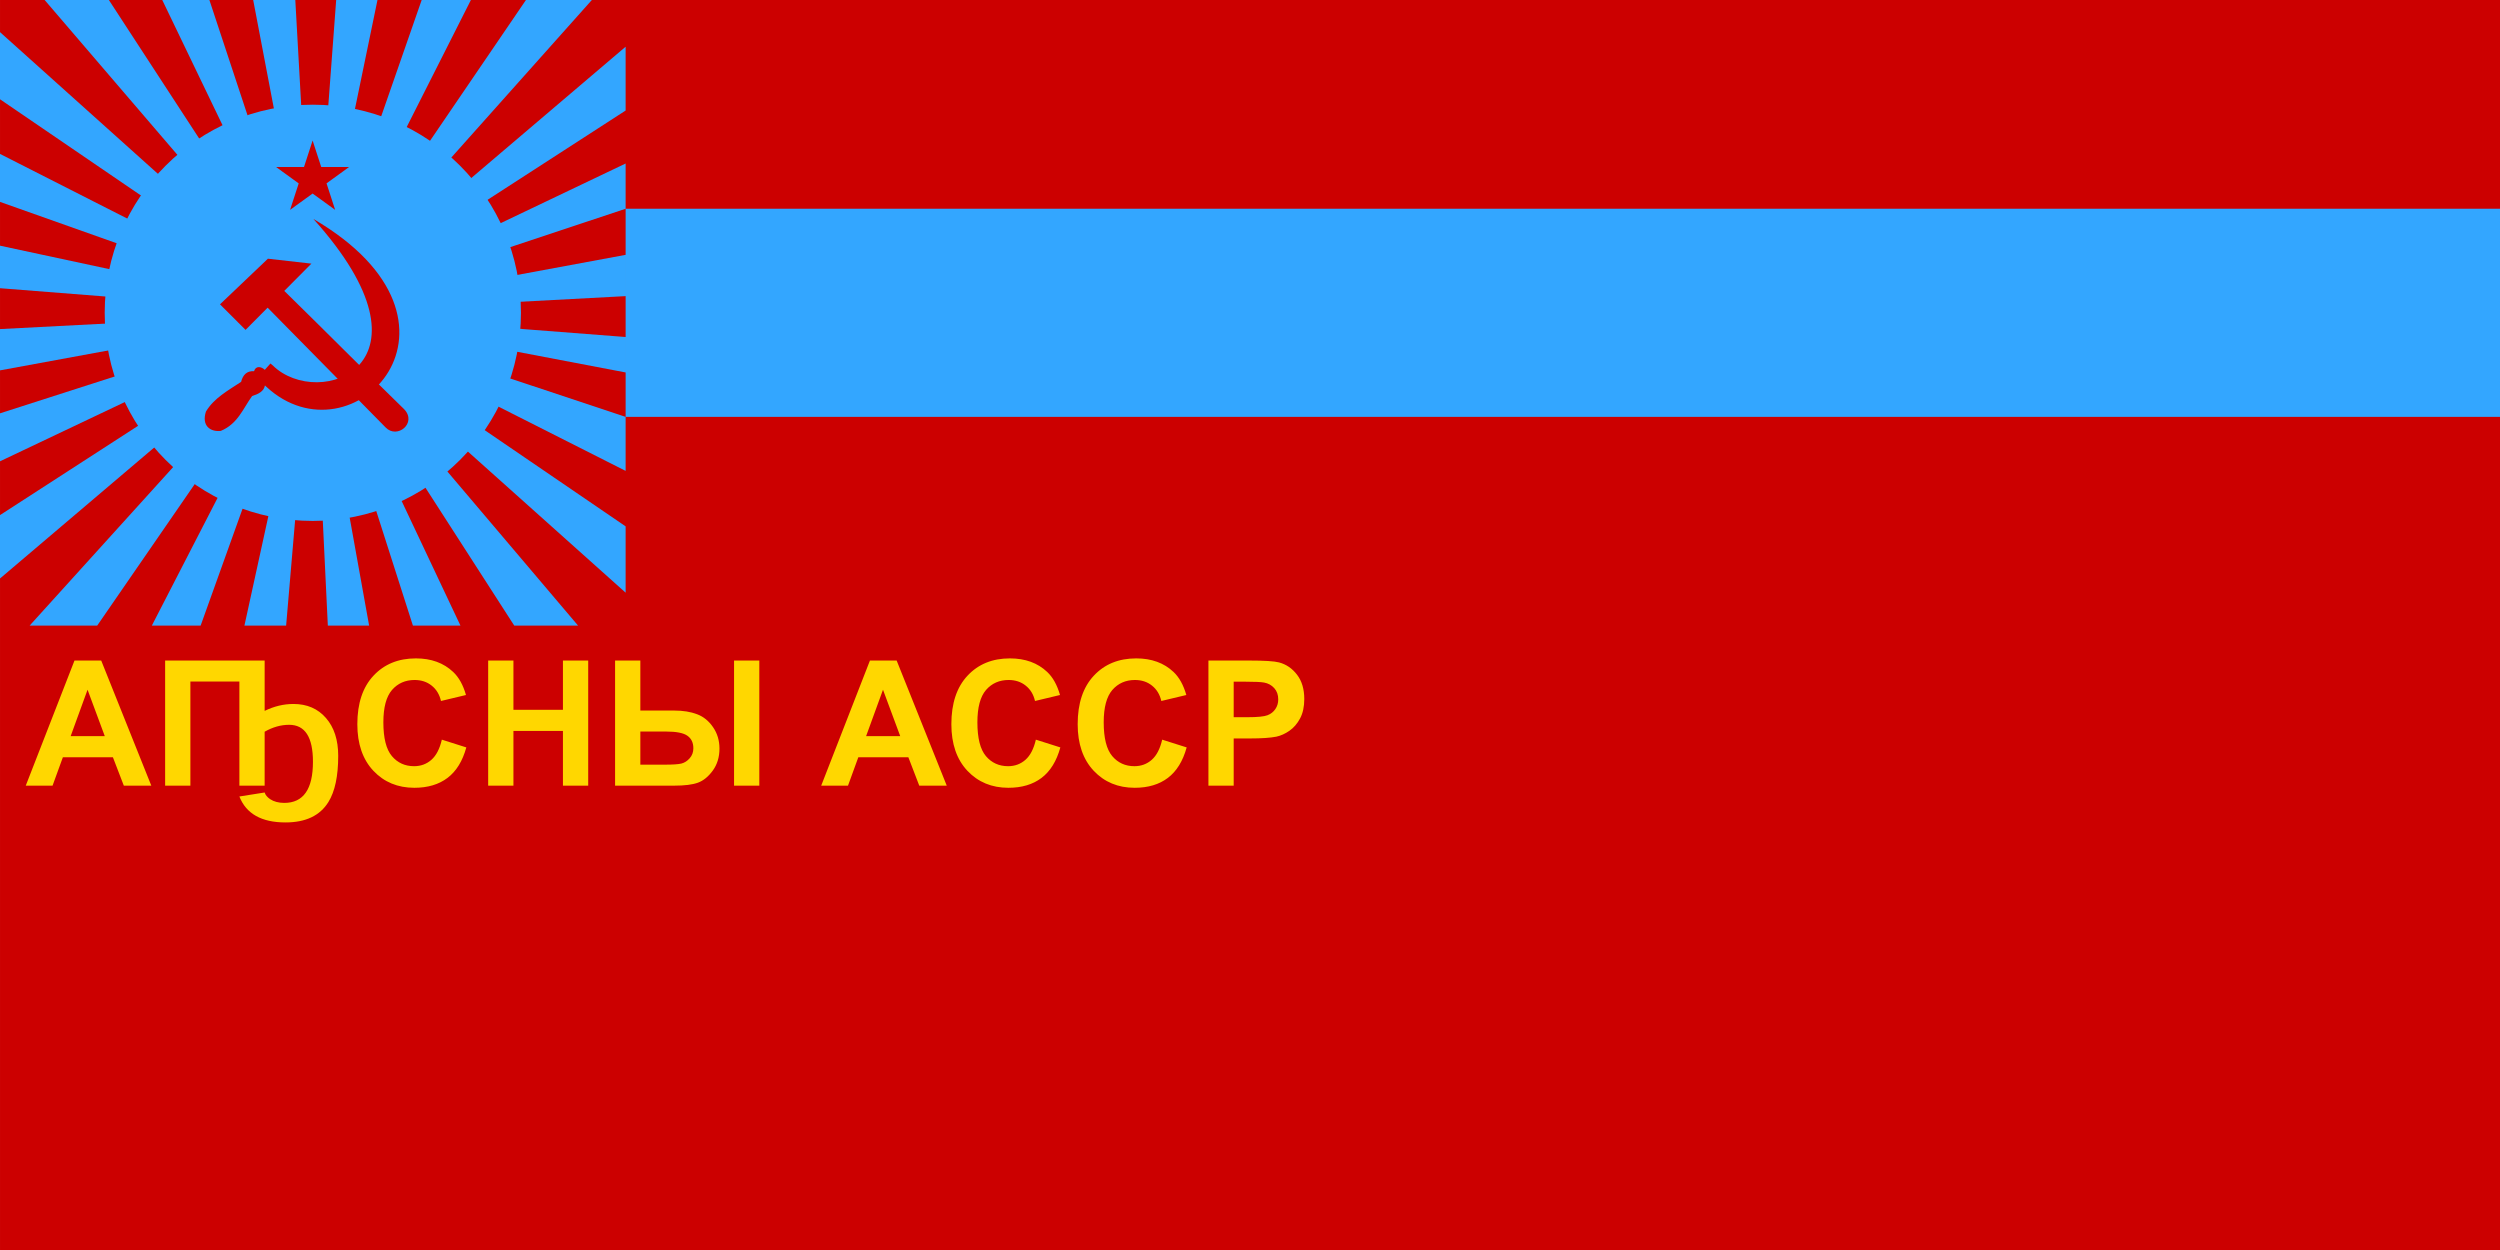 <svg xmlns="http://www.w3.org/2000/svg" width="600" height="300" xml:space="preserve"><path fill="#C00" d="M.003 0H600v300H.003z"/><path fill="#33A6FF" d="m10.713 0 64.363 75.072L26.129 0H10.713zm64.363 75.072h.002v-.002l.002-.002L113.016 0h-11.813L75.08 75.061l-.002.006L50.254 0H38.941l36.135 75.072zm.002-.006L70.873 0H60.764l14.314 75.066zm.002-.005L90.594 0h-9.91L75.08 75.061zm0 .007L142.043 0h-15.816L75.08 75.068zm-.002.004 75.072-48.545V11.213L75.078 75.072zM0 7.709v16.115l75.074 51.252L0 7.709zm75.074 67.367L0 123.625v15.215l75.074-63.764zm0 0L0 99.199V110.713l75.074-35.637zm0 0L0 78.98v9.91l75.074-13.814zm0 0L0 58.961V69.17l75.074 5.906zm0 0L0 36.938V48.45l75.074 26.626zM150.15 39.24 75.078 75.074 150.15 50.1V39.24zm.002 10.86v49.951H600V50.1H150.152zm-.002 11.062L75.076 75.076l75.074-4.004v-9.91zM75.076 75.076 150.15 89.39v-8.508l-75.074-5.806zm0 .002 3.604 75.072h9.91L75.076 75.078zm0 0L58.66 150.15h10.01l6.406-75.072zm0 0L36.438 150.15H48.15l26.926-75.072zm0 0L7.107 150.15h16.217l51.752-75.072zm.002 0 75.072 37.938v-12.965L75.078 75.078zm0 .002L99.1 150.15h11.412L75.078 75.08zm.004.004 75.068 67.16v-15.916L75.082 75.084zm0 0 48.342 75.066h15.316L75.082 75.084z"/><circle fill="#33A6FF" cx="75.078" cy="75.075" r="49.949"/><path fill="#C00" d="m75.028 33.72-.579 1.785-1.488 4.579h-6.696l1.521 1.109 3.902 2.827-1.488 4.564-.578 1.786 1.52-1.108 3.886-2.811 3.885 2.811 1.521 1.108-.578-1.786-1.488-4.58 3.885-2.811 1.521-1.109h-6.679l-1.489-4.579z"/><g fill="none" stroke="#000" stroke-width=".018"><path d="M45.811 60.357"/></g><path fill="#C00" d="M64.298 62.09 52.8 73.04l6.132 6.131 5.295-5.33C74.553 84.322 82.58 92.471 92.55 102.59c2.76 2.862 7.567-1.03 4.488-4.334-10.534-10.266-17.835-17.677-28.811-28.44l6.507-6.545-10.436-1.18z"/><path fill="#C00" d="M63.91 92.81c20.57 19.082 53.902-15.327 11.304-40.262 31.7 35.22 1.267 46.017-9.753 35.151l-.555-.457-1.35 1.515c-.854-.806-2.18-1.042-2.588.336-1.677-.117-2.662.813-3.101 2.554-3.12 2.068-6.498 3.881-8.44 7.128-1.11 3.433 1.085 4.927 3.568 4.642 4.07-1.69 5.328-5.345 7.506-8.36 1.54-.49 2.844-1.15 3.083-2.55"/><g fill="gold"><path d="M36.313 188.557h-6.595l-2.623-6.82H15.092l-2.479 6.82H6.182l11.696-30.028h6.412l12.023 30.028zm-11.164-11.88-4.137-11.144-4.056 11.144h8.193zM81.172 181.408c0 4.861-.786 8.555-2.356 11.082-2.02 3.264-5.455 4.895-10.303 4.895-5.735 0-9.423-2.075-11.061-6.226l6.063-.963c.178.588.615 1.12 1.311 1.598.915.601 2.048.902 3.4.902 4.588 0 6.882-3.291 6.882-9.874 0-5.914-1.905-8.87-5.714-8.87-1.98 0-3.94.554-5.88 1.66v12.945h-6.062v-24.99H45.694v24.99h-6.063v-30.028h23.884v12.085c2.254-1.106 4.561-1.66 6.924-1.66 3.25 0 5.851 1.127 7.804 3.38 1.953 2.24 2.929 5.264 2.929 9.074zM106.04 177.517l5.878 1.864c-.902 3.277-2.403 5.715-4.507 7.312-2.09 1.584-4.745 2.377-7.968 2.377-3.987 0-7.265-1.359-9.832-4.077-2.567-2.73-3.851-6.46-3.851-11.184 0-4.998 1.29-8.876 3.872-11.635 2.58-2.771 5.974-4.158 10.18-4.158 3.674 0 6.657 1.086 8.951 3.258 1.366 1.283 2.39 3.127 3.073 5.53l-6.002 1.434c-.355-1.557-1.1-2.786-2.232-3.687-1.12-.902-2.486-1.352-4.097-1.352-2.226 0-4.035.798-5.428 2.396-1.38 1.598-2.07 4.186-2.07 7.764 0 3.796.683 6.5 2.05 8.111 1.365 1.612 3.14 2.417 5.325 2.417 1.611 0 2.997-.512 4.158-1.536 1.16-1.024 1.993-2.636 2.5-4.834zM117.162 188.557v-30.028h6.063v11.82h11.88v-11.82h6.064v30.028h-6.063v-13.13h-11.881v13.13h-6.063zM147.62 158.528h6.064v12.003h8.112c2.13 0 3.96.294 5.49.881 1.543.574 2.827 1.612 3.85 3.114 1.025 1.488 1.537 3.203 1.537 5.141 0 2.034-.533 3.79-1.598 5.265-1.065 1.46-2.254 2.43-3.564 2.908-1.297.478-3.202.716-5.715.716h-14.175v-30.028zm6.064 24.99h5.92c1.885 0 3.196-.088 3.933-.265.751-.192 1.413-.615 1.987-1.27.586-.656.881-1.455.881-2.397 0-1.338-.478-2.342-1.434-3.01-.943-.67-2.65-1.005-5.121-1.005h-6.166v7.947zm22.49-24.99h6.064v30.028h-6.064v-30.028zM227.22 188.557h-6.596l-2.62-6.82h-12.005l-2.479 6.82h-6.432l11.697-30.028h6.411l12.024 30.028zm-11.164-11.88-4.137-11.144-4.056 11.144h8.193zM248.605 177.517l5.878 1.864c-.9 3.277-2.402 5.715-4.506 7.312-2.09 1.584-4.745 2.377-7.969 2.377-3.986 0-7.263-1.359-9.832-4.077-2.566-2.73-3.85-6.46-3.85-11.184 0-4.998 1.29-8.876 3.871-11.635 2.58-2.771 5.975-4.158 10.18-4.158 3.674 0 6.658 1.086 8.951 3.258 1.366 1.283 2.391 3.127 3.073 5.53l-6.001 1.434c-.355-1.557-1.1-2.786-2.234-3.687-1.12-.902-2.484-1.352-4.095-1.352-2.227 0-4.035.798-5.428 2.396-1.38 1.598-2.07 4.186-2.07 7.764 0 3.796.683 6.5 2.048 8.111 1.366 1.612 3.14 2.417 5.327 2.417 1.611 0 2.997-.512 4.158-1.536 1.16-1.024 1.994-2.636 2.5-4.834zM278.92 177.517l5.88 1.864c-.902 3.277-2.404 5.715-4.507 7.312-2.09 1.584-4.746 2.377-7.969 2.377-3.987 0-7.265-1.359-9.832-4.077-2.567-2.73-3.851-6.46-3.851-11.184 0-4.998 1.29-8.876 3.872-11.635 2.58-2.771 5.973-4.158 10.18-4.158 3.673 0 6.656 1.086 8.951 3.258 1.366 1.283 2.39 3.127 3.073 5.53l-6.002 1.434c-.355-1.557-1.1-2.786-2.233-3.687-1.119-.902-2.485-1.352-4.097-1.352-2.225 0-4.035.798-5.428 2.396-1.38 1.598-2.069 4.186-2.069 7.764 0 3.796.683 6.5 2.05 8.111 1.365 1.612 3.14 2.417 5.324 2.417 1.612 0 2.997-.512 4.159-1.536s1.994-2.636 2.5-4.834zM290.022 188.557v-30.028h9.73c3.687 0 6.09.15 7.211.45 1.72.451 3.16 1.433 4.323 2.95 1.16 1.502 1.74 3.449 1.74 5.838 0 1.843-.334 3.394-1.004 4.65-.668 1.256-1.522 2.246-2.56 2.97-1.024.71-2.07 1.18-3.134 1.413-1.449.287-3.545.43-6.289.43h-3.953v11.328h-6.064zm6.063-24.95v8.522h3.32c2.388 0 3.986-.156 4.792-.47.805-.315 1.434-.806 1.885-1.475.463-.67.696-1.447.696-2.336 0-1.092-.32-1.993-.963-2.703-.64-.711-1.453-1.154-2.437-1.332-.723-.137-2.178-.205-4.364-.205h-2.929z"/></g></svg>